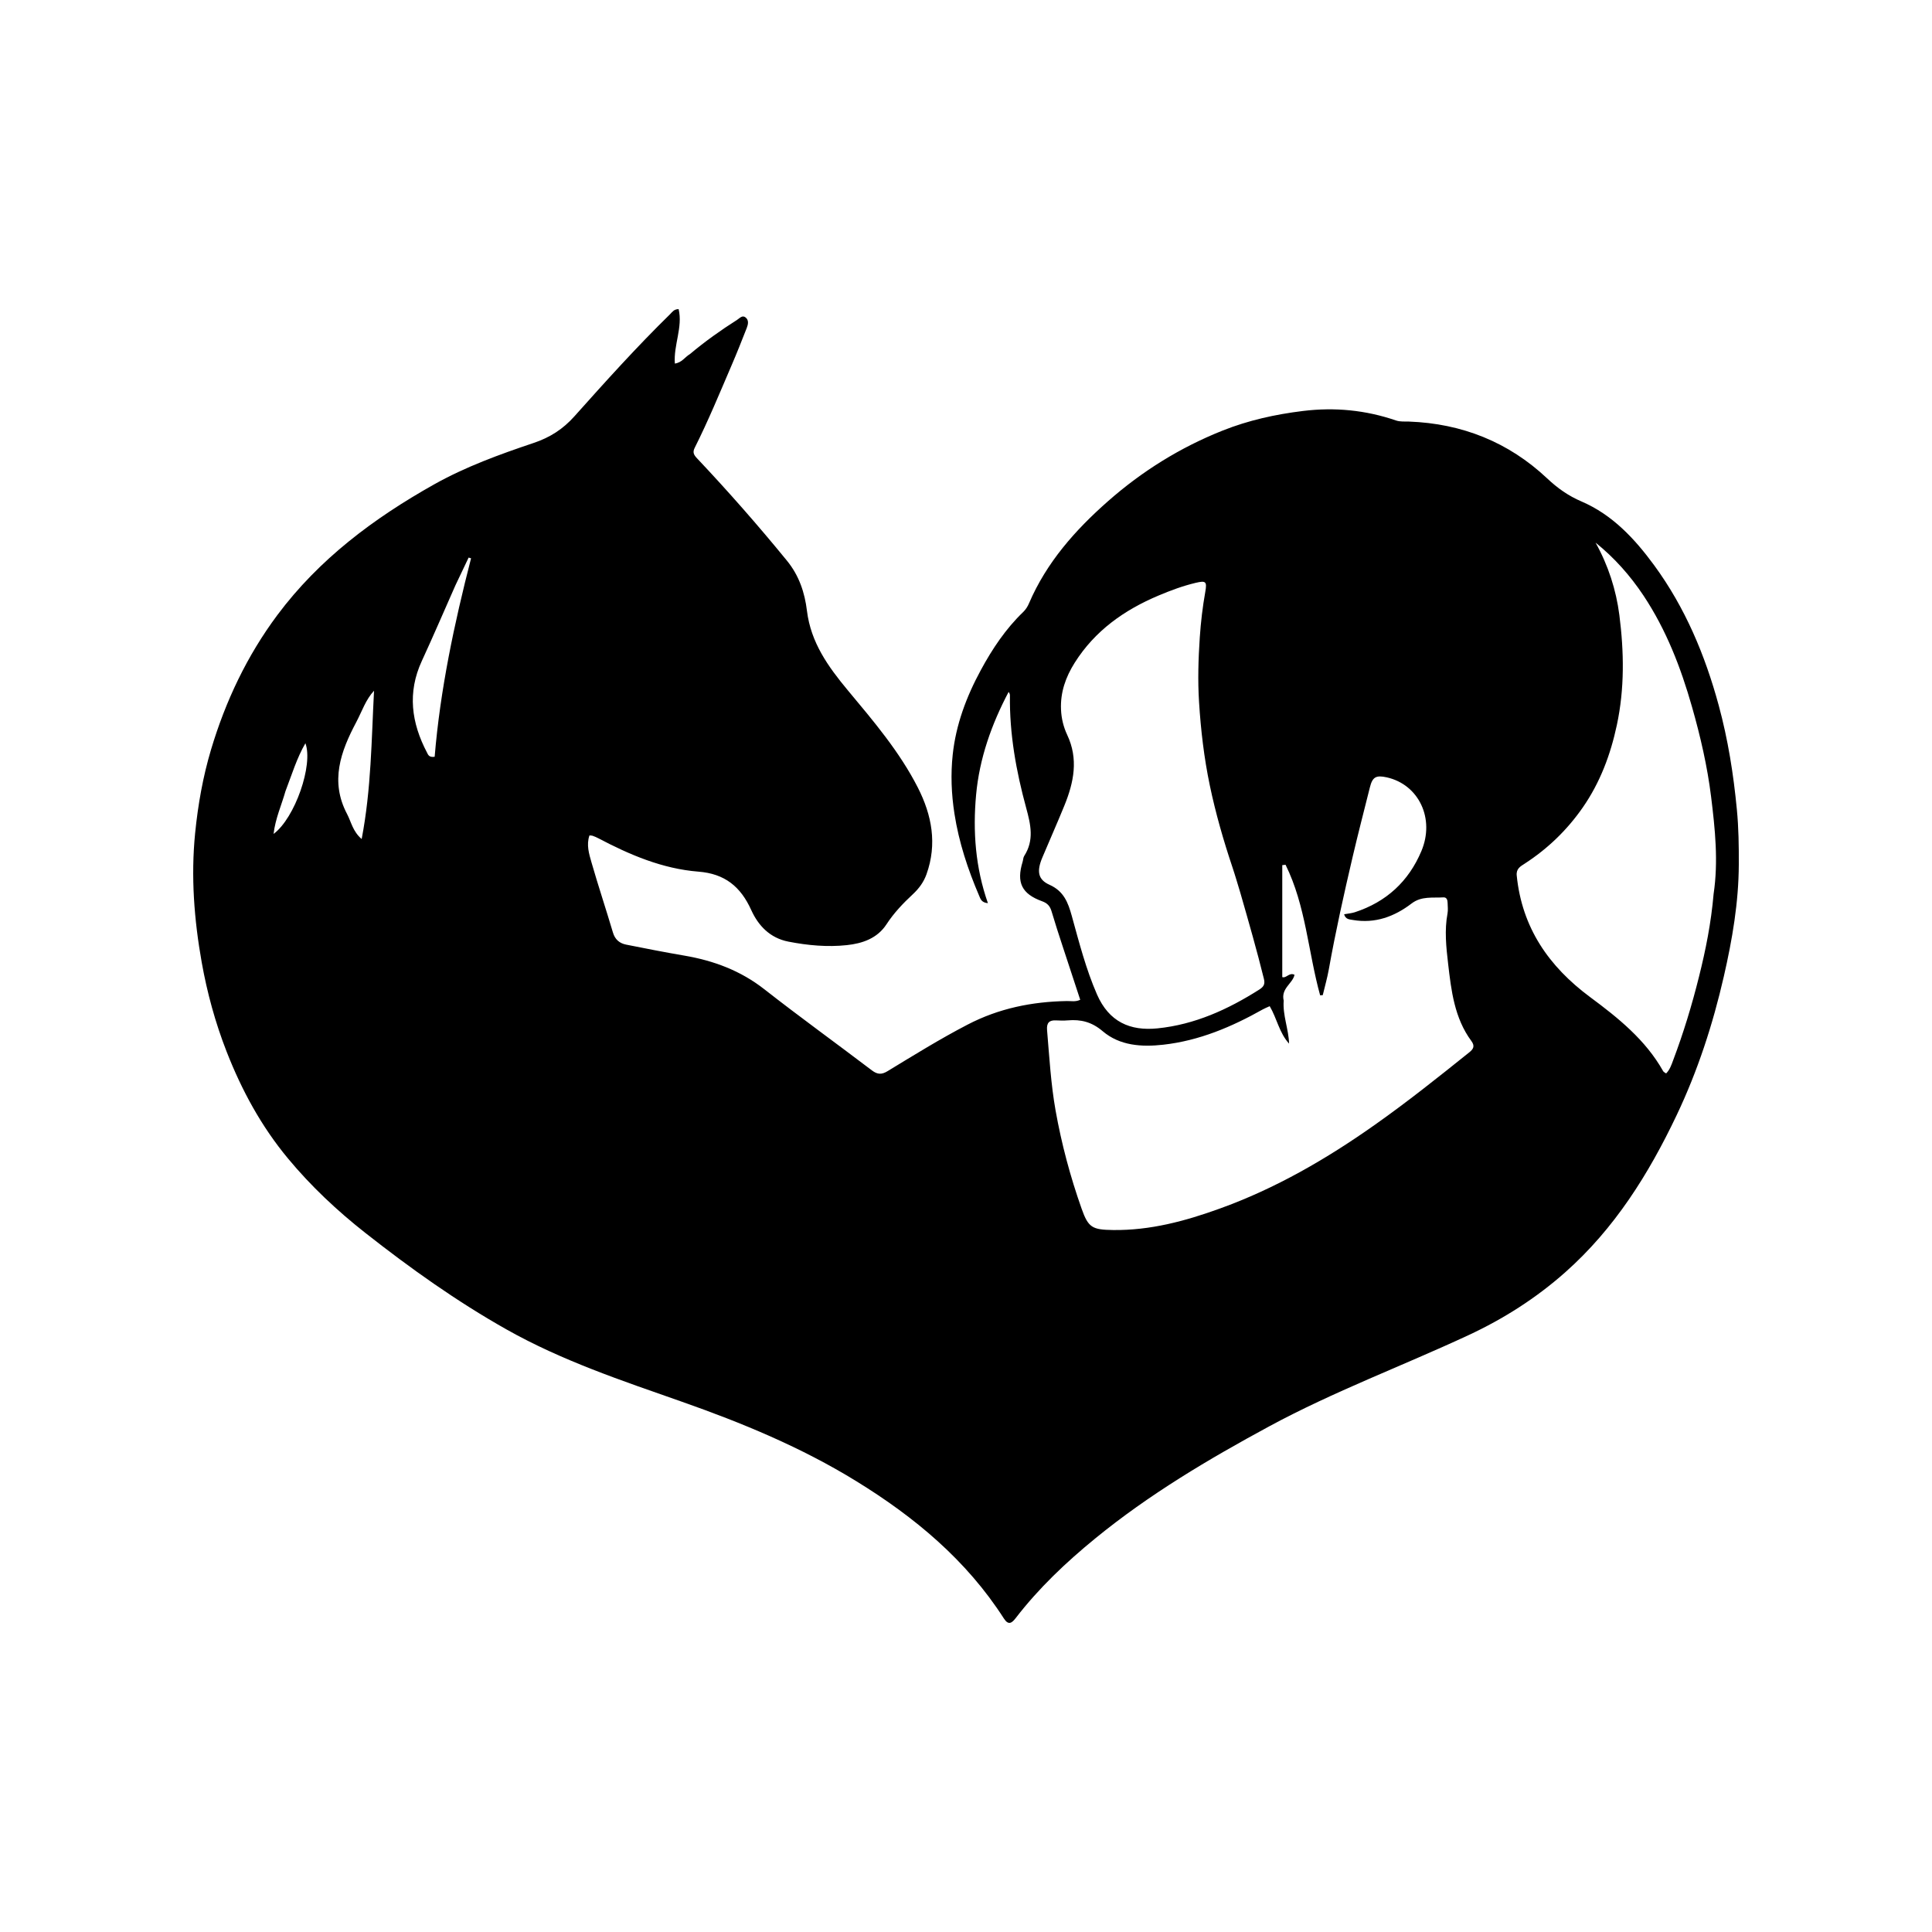 <svg width="50" height="50" viewBox="0 0 50 50" fill="none" xmlns="http://www.w3.org/2000/svg">
<rect width="50" height="50" fill="white"/>
<path d="M17.855 9.164C18.25 8.833 18.655 8.545 19.076 8.278C19.143 8.235 19.211 8.148 19.295 8.215C19.385 8.285 19.362 8.396 19.326 8.487C19.2 8.809 19.073 9.13 18.936 9.448C18.628 10.166 18.33 10.89 17.979 11.589C17.92 11.706 17.955 11.772 18.039 11.861C18.846 12.716 19.621 13.598 20.365 14.509C20.681 14.895 20.827 15.338 20.884 15.809C20.985 16.628 21.43 17.25 21.938 17.861C22.602 18.658 23.28 19.452 23.755 20.385C24.118 21.099 24.257 21.843 23.978 22.625C23.906 22.828 23.782 22.996 23.625 23.142C23.371 23.378 23.134 23.627 22.942 23.921C22.705 24.285 22.32 24.417 21.915 24.46C21.41 24.514 20.907 24.467 20.407 24.37C19.925 24.277 19.624 23.953 19.443 23.554C19.167 22.944 18.757 22.611 18.074 22.558C17.143 22.484 16.296 22.122 15.479 21.691C15.433 21.666 15.383 21.647 15.334 21.629C15.314 21.622 15.29 21.624 15.255 21.621C15.171 21.865 15.245 22.1 15.309 22.323C15.483 22.929 15.683 23.527 15.862 24.131C15.916 24.315 16.033 24.413 16.206 24.447C16.706 24.547 17.207 24.645 17.71 24.731C18.471 24.861 19.167 25.12 19.785 25.605C20.698 26.32 21.64 26.999 22.564 27.701C22.707 27.809 22.815 27.816 22.969 27.722C23.652 27.307 24.33 26.886 25.041 26.517C25.85 26.096 26.71 25.922 27.612 25.907C27.722 25.905 27.837 25.933 27.956 25.874C27.803 25.41 27.65 24.949 27.5 24.487C27.402 24.188 27.304 23.889 27.215 23.587C27.176 23.454 27.11 23.375 26.971 23.325C26.441 23.134 26.301 22.838 26.465 22.304C26.481 22.254 26.479 22.195 26.506 22.153C26.768 21.745 26.676 21.343 26.557 20.907C26.298 19.958 26.123 18.99 26.137 17.998C26.137 17.97 26.129 17.941 26.103 17.907C25.66 18.745 25.347 19.629 25.261 20.573C25.175 21.514 25.243 22.451 25.567 23.374C25.398 23.359 25.375 23.262 25.341 23.184C25.048 22.5 24.816 21.801 24.701 21.059C24.621 20.546 24.602 20.034 24.656 19.531C24.738 18.759 25.009 18.032 25.382 17.345C25.681 16.792 26.026 16.275 26.482 15.837C26.545 15.776 26.597 15.695 26.631 15.613C27.084 14.557 27.823 13.722 28.673 12.973C29.557 12.194 30.546 11.579 31.642 11.143C32.31 10.877 33.004 10.724 33.72 10.636C34.546 10.535 35.343 10.613 36.126 10.881C36.237 10.919 36.35 10.906 36.462 10.91C37.836 10.96 39.041 11.441 40.037 12.378C40.312 12.637 40.587 12.831 40.931 12.979C41.731 13.323 42.307 13.944 42.811 14.631C43.612 15.726 44.126 16.951 44.48 18.254C44.721 19.14 44.863 20.039 44.95 20.951C44.996 21.425 45.002 21.898 45 22.372C44.996 23.354 44.832 24.313 44.613 25.268C44.329 26.509 43.937 27.714 43.39 28.864C42.668 30.383 41.786 31.794 40.509 32.926C39.754 33.596 38.912 34.132 37.996 34.558C36.288 35.352 34.519 36.011 32.858 36.908C31.278 37.762 29.737 38.676 28.342 39.817C27.586 40.435 26.883 41.101 26.287 41.875C26.191 42 26.1 42.074 25.98 41.886C25.011 40.375 23.669 39.26 22.156 38.33C20.736 37.456 19.204 36.823 17.637 36.273C16.094 35.731 14.541 35.214 13.109 34.406C11.818 33.678 10.615 32.821 9.453 31.906C8.722 31.331 8.047 30.697 7.453 29.981C6.763 29.151 6.256 28.217 5.864 27.214C5.571 26.464 5.36 25.69 5.22 24.904C5.024 23.801 4.938 22.685 5.05 21.561C5.124 20.826 5.251 20.105 5.462 19.398C5.838 18.142 6.392 16.972 7.179 15.916C8.26 14.469 9.67 13.415 11.23 12.539C12.049 12.079 12.929 11.76 13.815 11.462C14.236 11.32 14.57 11.106 14.867 10.773C15.67 9.874 16.477 8.977 17.34 8.133C17.396 8.077 17.442 8 17.563 8C17.674 8.471 17.429 8.928 17.465 9.409C17.649 9.383 17.723 9.242 17.855 9.164ZM33.222 25.897C33.193 26.275 33.35 26.631 33.361 27.009C33.107 26.731 33.047 26.357 32.86 26.04C32.79 26.072 32.735 26.093 32.683 26.122C31.877 26.576 31.035 26.933 30.105 27.037C29.544 27.1 28.979 27.063 28.538 26.688C28.255 26.447 27.974 26.378 27.633 26.407C27.536 26.415 27.437 26.414 27.339 26.408C27.154 26.396 27.082 26.47 27.098 26.66C27.157 27.354 27.196 28.048 27.318 28.738C27.472 29.604 27.698 30.448 27.99 31.275C28.165 31.773 28.268 31.826 28.809 31.833C29.766 31.845 30.671 31.602 31.559 31.281C33.011 30.759 34.331 29.993 35.585 29.107C36.423 28.516 37.224 27.877 38.023 27.236C38.135 27.147 38.174 27.07 38.078 26.94C37.64 26.346 37.558 25.637 37.477 24.94C37.427 24.512 37.38 24.073 37.462 23.638C37.478 23.55 37.466 23.457 37.464 23.367C37.462 23.296 37.444 23.219 37.355 23.224C37.076 23.242 36.789 23.186 36.532 23.382C36.087 23.722 35.588 23.907 35.013 23.809C34.917 23.793 34.822 23.792 34.786 23.661C34.888 23.642 34.978 23.636 35.062 23.609C35.877 23.343 36.454 22.812 36.785 22.027C37.14 21.186 36.719 20.304 35.89 20.118C35.61 20.056 35.519 20.108 35.452 20.379C35.303 20.975 35.148 21.57 35.008 22.168C34.781 23.138 34.564 24.11 34.389 25.091C34.349 25.314 34.285 25.533 34.233 25.754C34.21 25.756 34.188 25.757 34.165 25.759C33.854 24.636 33.795 23.441 33.27 22.38C33.242 22.384 33.213 22.387 33.185 22.39C33.185 23.354 33.185 24.319 33.185 25.287C33.291 25.324 33.366 25.157 33.502 25.228C33.452 25.458 33.146 25.578 33.222 25.897ZM32.101 23.11C32.033 22.889 31.97 22.666 31.896 22.446C31.663 21.75 31.46 21.046 31.31 20.328C31.161 19.614 31.076 18.892 31.031 18.165C30.996 17.608 31.013 17.055 31.05 16.499C31.077 16.101 31.123 15.708 31.193 15.316C31.241 15.046 31.204 15.023 30.943 15.084C30.612 15.163 30.294 15.281 29.982 15.413C29.094 15.787 28.335 16.324 27.813 17.152C27.58 17.522 27.439 17.917 27.459 18.365C27.469 18.596 27.524 18.816 27.618 19.016C27.915 19.643 27.791 20.246 27.547 20.846C27.363 21.298 27.164 21.744 26.975 22.194C26.827 22.546 26.859 22.764 27.163 22.899C27.532 23.064 27.642 23.36 27.737 23.701C27.927 24.388 28.104 25.08 28.39 25.736C28.701 26.446 29.246 26.686 29.956 26.614C30.923 26.516 31.783 26.123 32.593 25.608C32.7 25.539 32.745 25.474 32.71 25.333C32.529 24.599 32.32 23.872 32.101 23.11ZM44.348 23.135C44.474 22.293 44.386 21.452 44.283 20.619C44.186 19.833 44.007 19.058 43.789 18.294C43.5 17.278 43.123 16.301 42.534 15.414C42.188 14.894 41.78 14.435 41.293 14.043C41.62 14.63 41.825 15.264 41.909 15.918C42.03 16.864 42.046 17.819 41.844 18.764C41.681 19.529 41.412 20.249 40.963 20.896C40.558 21.479 40.058 21.962 39.462 22.349C39.351 22.421 39.234 22.48 39.253 22.66C39.389 24.008 40.08 25.009 41.151 25.804C41.877 26.342 42.587 26.911 43.042 27.721C43.055 27.745 43.087 27.757 43.119 27.781C43.217 27.682 43.256 27.56 43.3 27.442C43.568 26.733 43.788 26.009 43.971 25.272C44.144 24.581 44.283 23.887 44.348 23.135ZM11.786 15.149C11.497 15.801 11.216 16.457 10.917 17.105C10.539 17.923 10.646 18.707 11.051 19.477C11.08 19.534 11.103 19.607 11.249 19.585C11.392 17.852 11.755 16.144 12.191 14.449C12.17 14.443 12.149 14.436 12.128 14.43C12.019 14.659 11.91 14.889 11.786 15.149ZM9.22 18.689C8.816 19.449 8.536 20.221 8.982 21.066C9.09 21.271 9.129 21.517 9.36 21.714C9.609 20.415 9.613 19.145 9.68 17.876C9.465 18.107 9.374 18.396 9.22 18.689ZM7.388 20.476C7.286 20.836 7.127 21.181 7.08 21.582C7.633 21.173 8.112 19.792 7.904 19.235C7.68 19.621 7.556 20.039 7.388 20.476Z" fill="black"/>
</svg>
